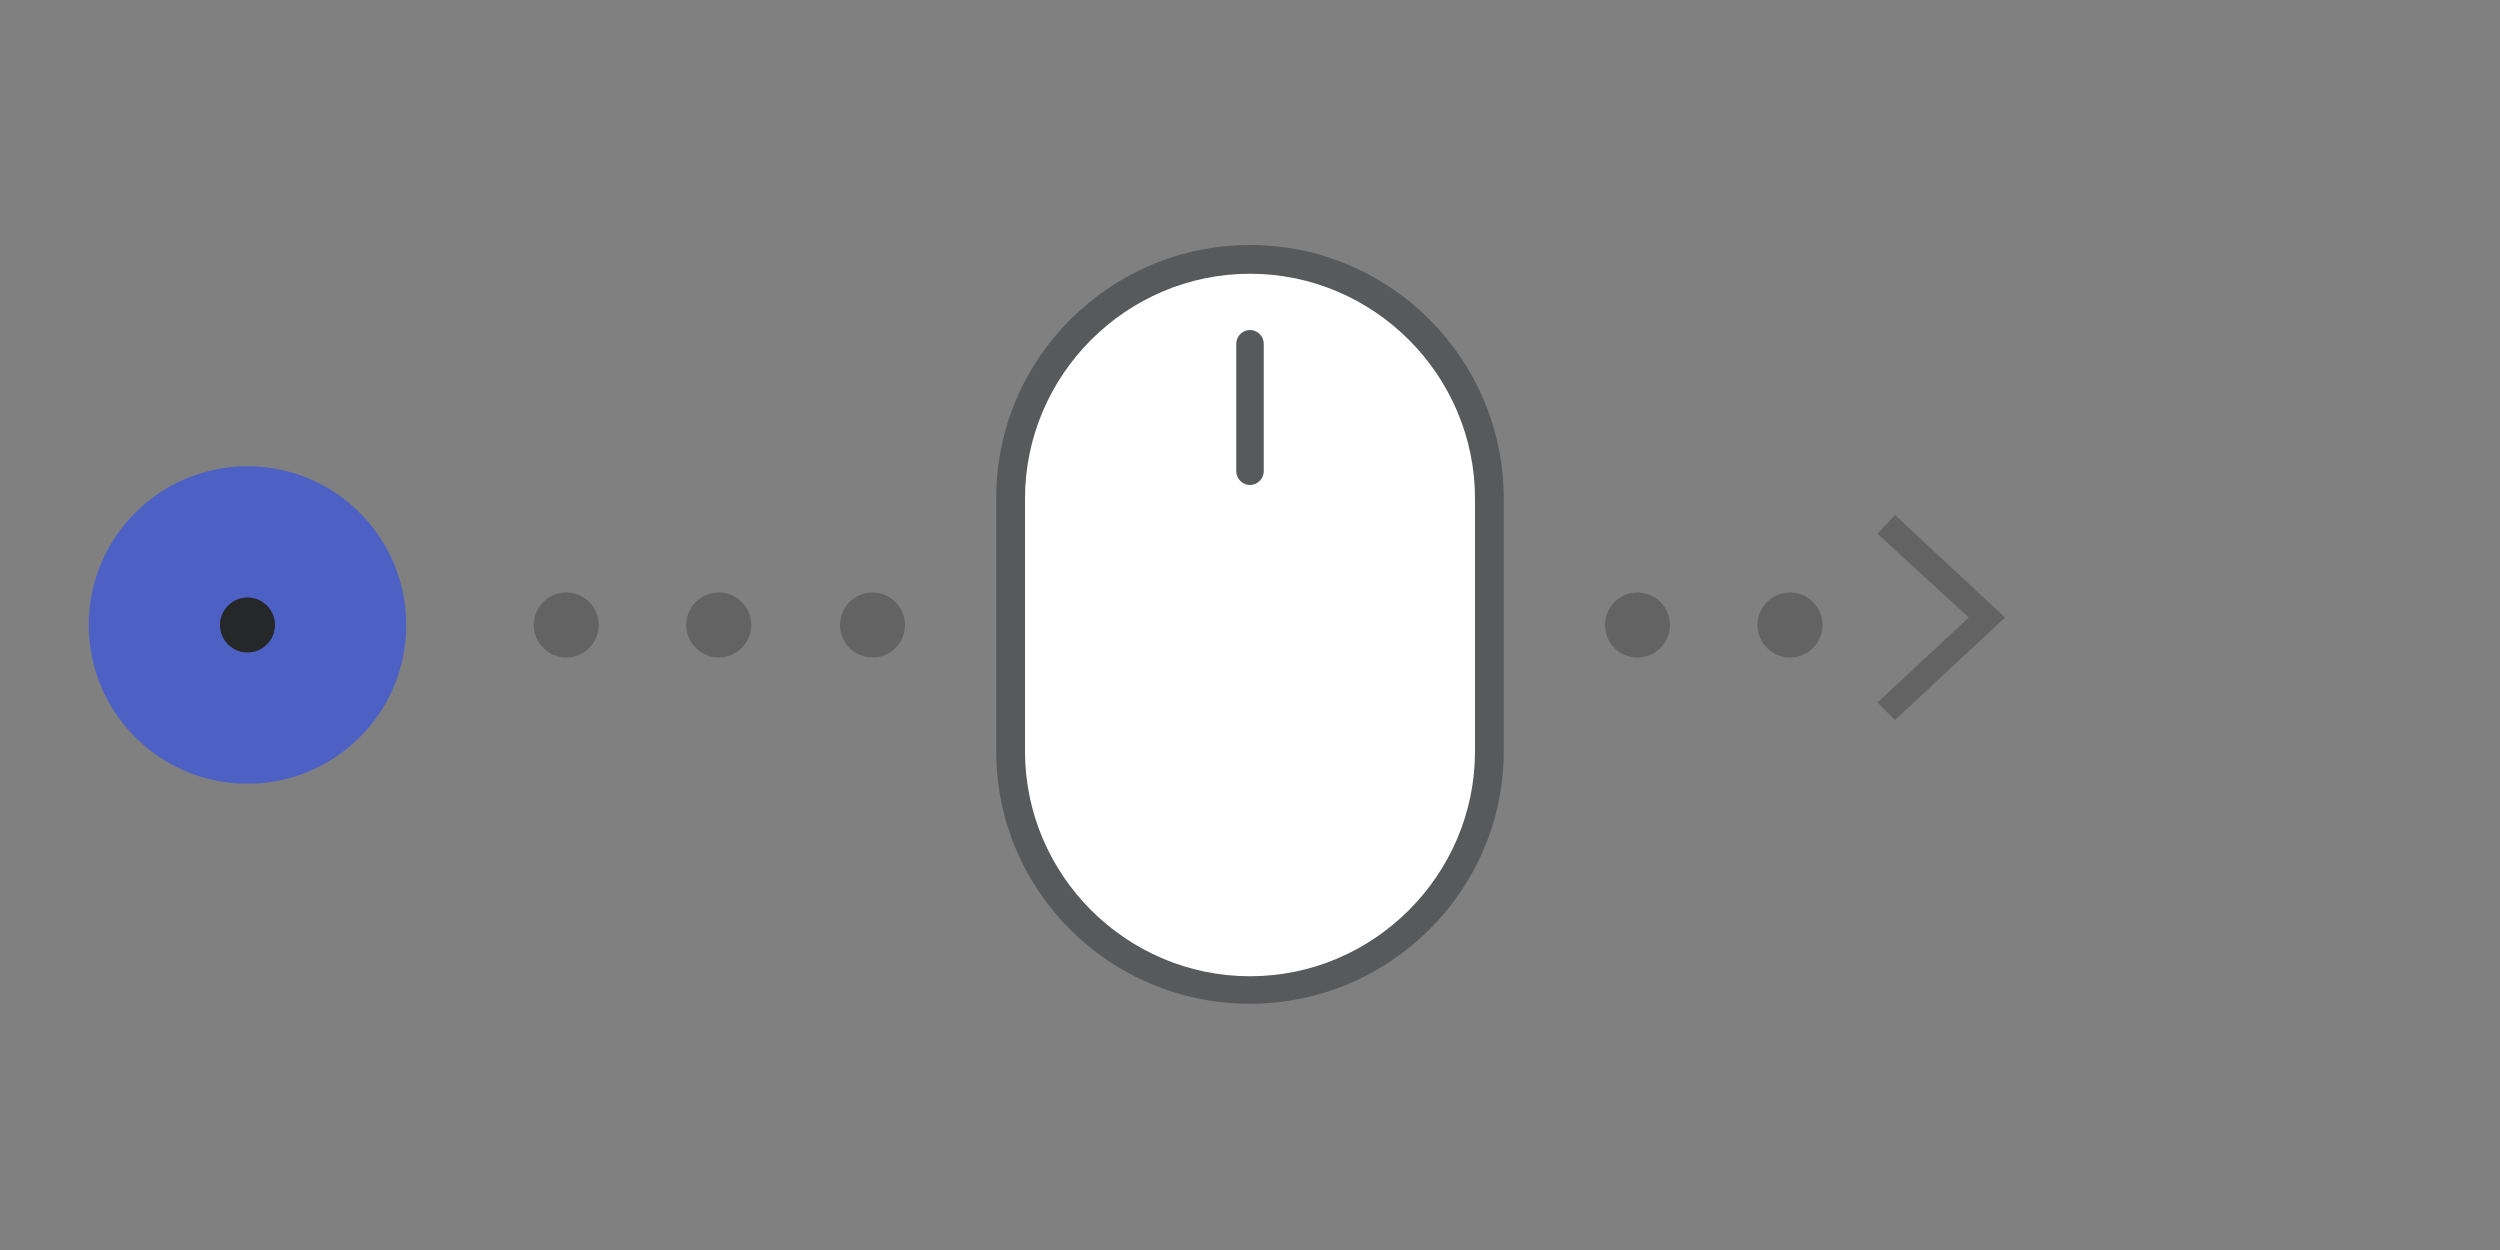 <?xml version="1.0" encoding="UTF-8"?>
<!-- Generator: Adobe Illustrator 20.1.0, SVG Export Plug-In . SVG Version: 6.00 Build 0)  -->
<svg version="1.1" id="Layer_1" xmlns="http://www.w3.org/2000/svg" xmlns:xlink="http://www.w3.org/1999/xlink" x="0px" y="0px" viewBox="0 0 200 100" style="enable-background:new 0 0 200 100;" xml:space="preserve">
<rect x="0" y="0" width="200" height="100" fill="#808080" stroke="none"/>
<style type="text/css">
	.st0{opacity:0.3;}
	.st1{fill:#231F20;}
	.st2{fill:#4D61C5;}
	.st3{fill:#262729;}
	.st4{fill:#58595B;}
	.st5{fill:#FFFFFF;}
</style>
<g class="st0">
	<circle class="st1" cx="69.8" cy="50" r="2.6"/>
	<circle class="st1" cx="57.5" cy="50" r="2.6"/>
	<circle class="st1" cx="45.3" cy="50" r="2.6"/>
	<circle class="st1" cx="131" cy="50" r="2.6"/>
	<circle class="st1" cx="143.2" cy="50" r="2.6"/>
</g>
<g class="st0">
	<polygon class="st1" points="151.6,57.6 150.2,56.2 157.5,49.4 150.2,42.7 151.6,41.2 160.4,49.4  "/>
</g>
<circle class="st2" cx="19.8" cy="50" r="12.7"/>
<circle class="st3" cx="19.8" cy="50" r="2.2"/>
<g>
	<g>
		<g>
			<path class="st4" d="M100,19.6c-11.2,0-20.3,9.1-20.3,20.2v20.3c0,11.2,9.1,20.2,20.3,20.2s20.3-9.1,20.3-20.2V39.9     C120.3,28.7,111.2,19.6,100,19.6z"/>
			<path class="st5" d="M118,60.1c0,9.9-8.1,18-18,18s-18-8.1-18-18V39.9c0-9.9,8.1-18,18-18s18,8.1,18,18V60.1z"/>
			<path class="st4" d="M100,26.4c-0.6,0-1.1,0.5-1.1,1.1v10.2c0,0.6,0.5,1.1,1.1,1.1s1.1-0.5,1.1-1.1V27.5     C101.1,26.9,100.6,26.4,100,26.4z"/>
		</g>
	</g>
</g>
</svg>